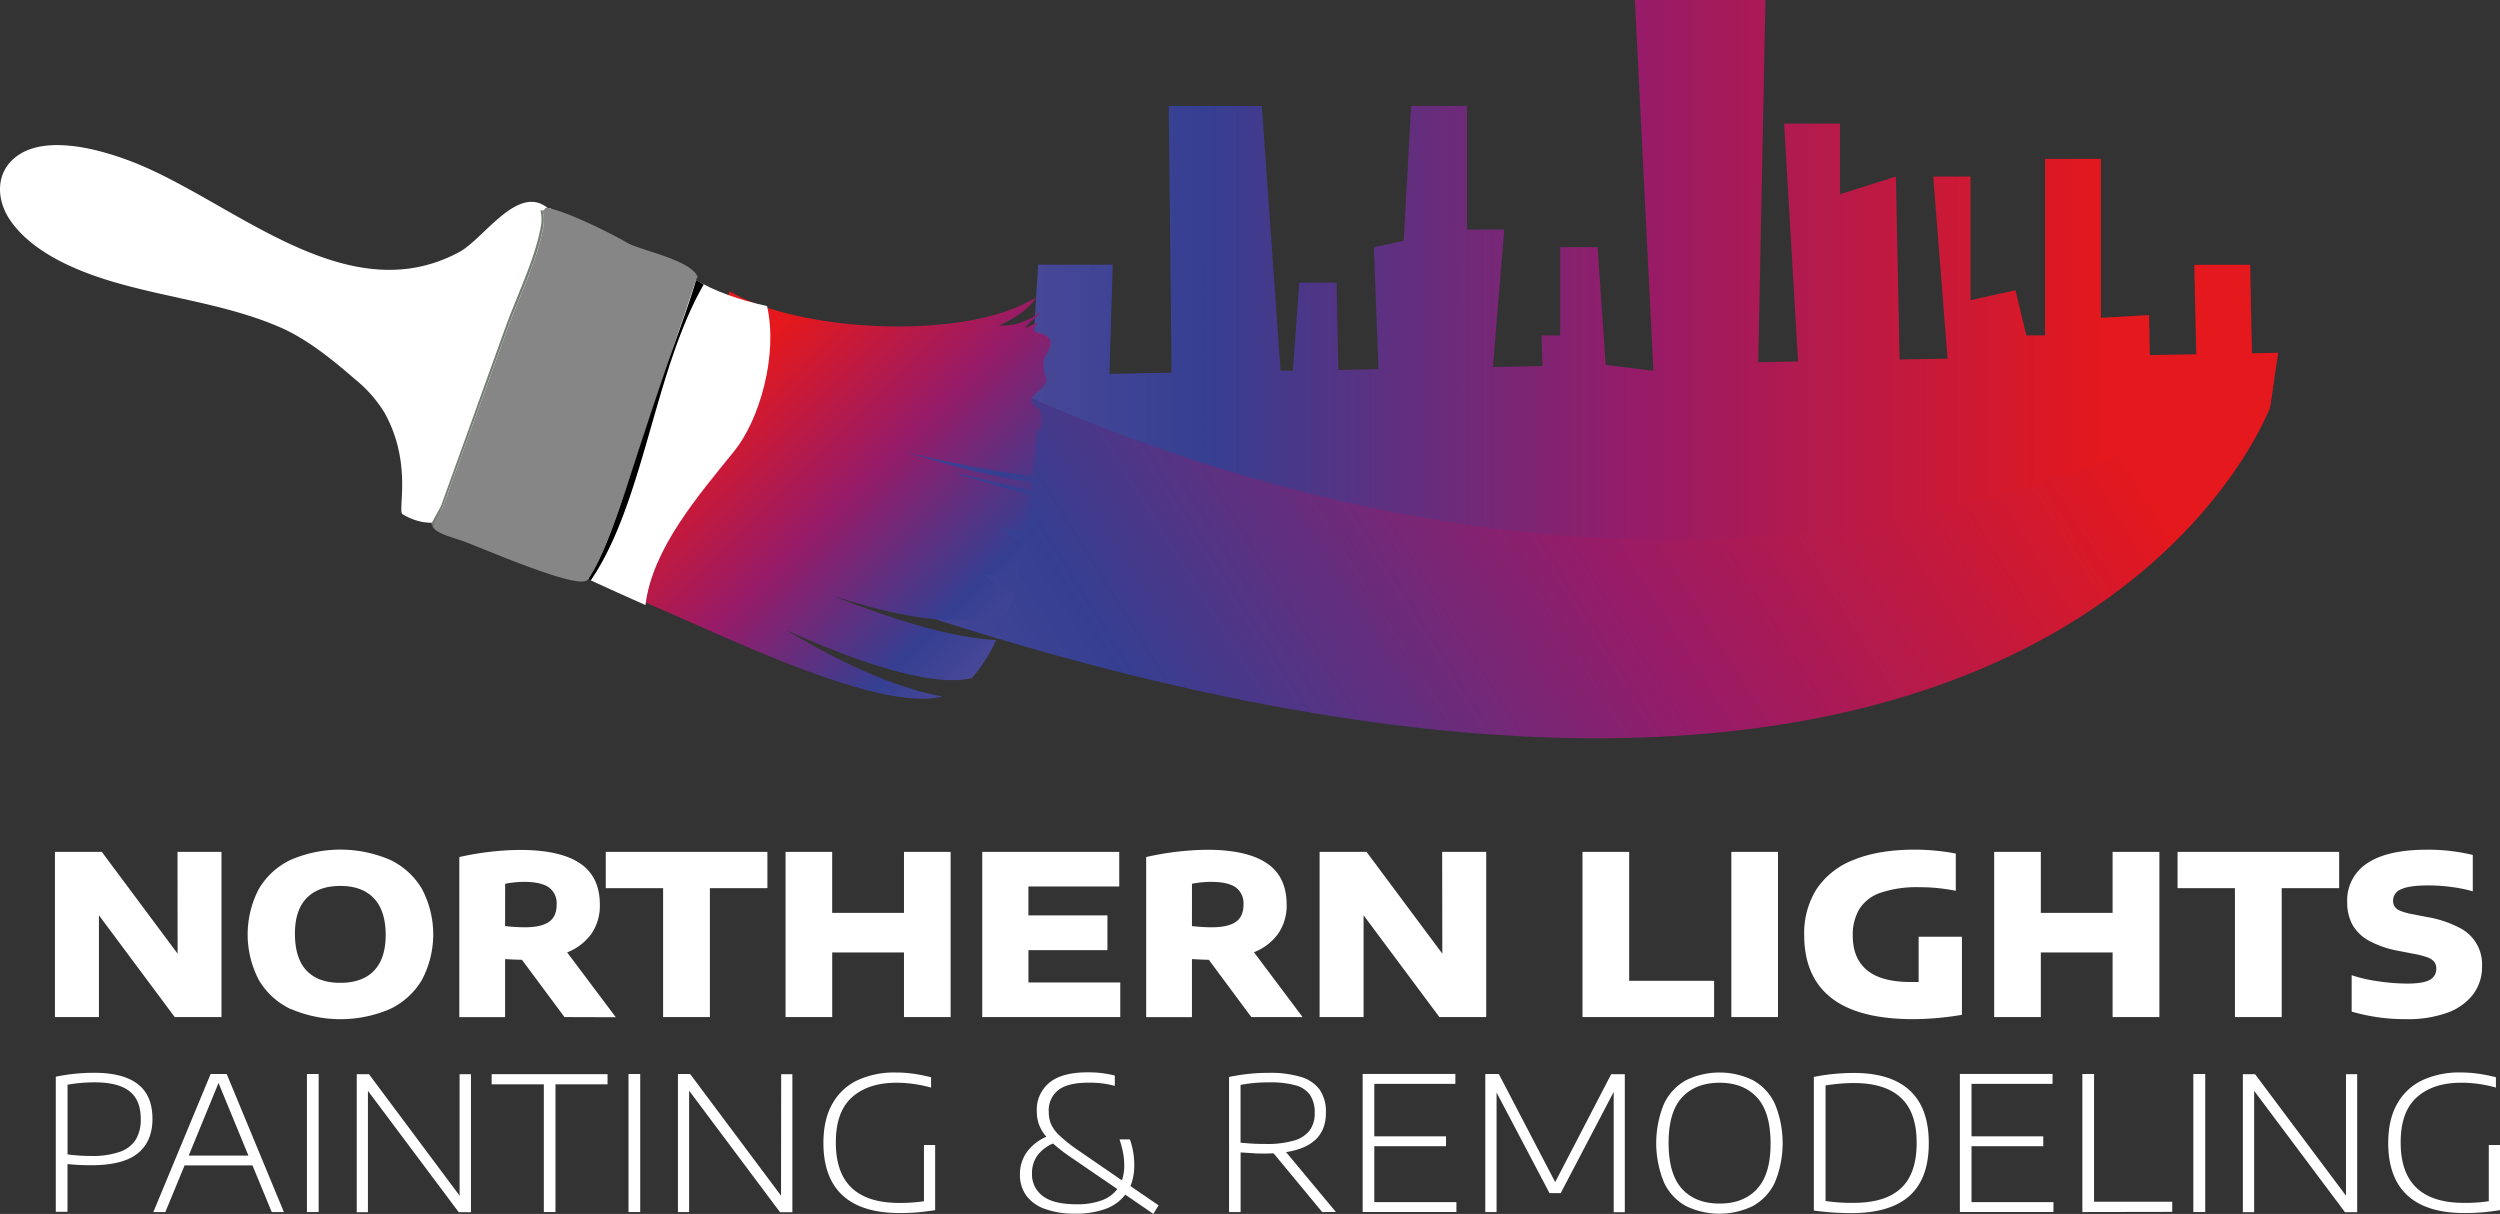 <svg xmlns="http://www.w3.org/2000/svg" xmlns:xlink="http://www.w3.org/1999/xlink" viewBox="0 0 778.83 378.17"><rect x="0" y="0" width="778.83" height="378.17" fill="#333333" stroke="none"/><defs><style>.cls-1{fill-rule:evenodd;fill:url(#Gradiente_sem_nome_9);}.cls-2{fill:none;}.cls-3{fill:url(#Gradiente_sem_nome_8);}.cls-4{fill:url(#Gradiente_sem_nome_8-2);}.cls-5{fill:url(#Gradiente_sem_nome_8-3);}.cls-6{fill:#fff;}.cls-7{fill:url(#Gradiente_sem_nome_9-2);}.cls-8{fill:url(#Gradiente_sem_nome_8-4);}.cls-9{fill:url(#Gradiente_sem_nome_8-5);}.cls-10{fill:#878686;}.cls-11{fill:url(#Gradiente_sem_nome_9-3);}.cls-12{fill:#747d73;}</style><linearGradient id="Gradiente_sem_nome_9" x1="321.05" y1="296.86" x2="709.77" y2="296.86" gradientTransform="matrix(1, 0, 0, -1, 0, 391)" gradientUnits="userSpaceOnUse"><stop offset="0" stop-color="#484797"></stop><stop offset="0.14" stop-color="#353f92"></stop><stop offset="0.49" stop-color="#971b68"></stop><stop offset="0.86" stop-color="#e4181d"></stop></linearGradient><linearGradient id="Gradiente_sem_nome_8" x1="279.05" y1="218.61" x2="285.31" y2="223.86" gradientTransform="matrix(1, 0, 0, -1, 0, 391)" gradientUnits="userSpaceOnUse"><stop offset="0" stop-color="#5bb6d5"></stop><stop offset="1" stop-color="#69c8cf"></stop></linearGradient><linearGradient id="Gradiente_sem_nome_8-2" x1="270.77" y1="207.43" x2="273.19" y2="209.47" xlink:href="#Gradiente_sem_nome_8"></linearGradient><linearGradient id="Gradiente_sem_nome_8-3" x1="277.47" y1="262.05" x2="279.43" y2="263.68" xlink:href="#Gradiente_sem_nome_8"></linearGradient><linearGradient id="Gradiente_sem_nome_9-2" x1="150.45" y1="1141.54" x2="278.32" y2="1401.51" gradientTransform="matrix(1.26, 0.82, 0.78, -1.19, -780.47, 1474.98)" xlink:href="#Gradiente_sem_nome_9"></linearGradient><linearGradient id="Gradiente_sem_nome_8-4" x1="165.72" y1="241.15" x2="178.96" y2="252.25" xlink:href="#Gradiente_sem_nome_8"></linearGradient><linearGradient id="Gradiente_sem_nome_8-5" x1="185.72" y1="256.4" x2="189.63" y2="259.67" xlink:href="#Gradiente_sem_nome_8"></linearGradient><linearGradient id="Gradiente_sem_nome_9-3" x1="316.81" y1="193.71" x2="218.78" y2="291.73" xlink:href="#Gradiente_sem_nome_9"></linearGradient></defs><g id="Camada_2" data-name="Camada 2"><g id="Camada_1-2" data-name="Camada 1"><path class="cls-1" d="M321.08,120l2.33-37.54h23.23l-1,34,19.34-.35L364.1,33h29l5.83,82.49h3.84l2-27.45h11.62l.55,27.2,12.5-.23L428,77l9.31-2,2.3-42H457V71.5h11.62l-3.53,42.83,15.44-.28-.29-9.56h5.81V77h11.65l2.52,36.69,14.88,1.82L509.31,0H550l-2.25,112.82,12.4-.22-4.34-74.1h17.43v22L590.64,55l1.15,57,14.94-.27L602.26,55h11.62V93.5l14-3.08,3.4,14.07h5.81v-55h17.42V99l15-.84.25,12.46,14.43-.26-.6-27.86H701l.56,27.55,8.19-.15-2.58,17c-5,14.83-54.14,51.5-77.91,56.78-82.71,18.38-311.12-21.41-308.2-63.64"></path><path class="cls-2" d="M321.08,120l2.33-37.54h23.23l-1,34,19.34-.35L364.1,33h29l5.83,82.49h3.84l2-27.45h11.62l.55,27.2,12.5-.23L428,77l9.31-2,2.3-42H457V71.5h11.62l-3.53,42.83,15.44-.28-.29-9.56h5.81V77h11.65l2.52,36.69,14.88,1.82L509.31,0H550l-2.25,112.82,12.4-.22-4.34-74.1h17.43v22L590.64,55l1.15,57,14.94-.27L602.26,55h11.62V93.5l14-3.08,3.4,14.07h5.81v-55h17.42V99l15-.84.25,12.46,14.43-.26-.6-27.86H701l.56,27.55,8.19-.15-2.58,17c-5,14.83-54.14,51.5-77.91,56.78-82.71,18.38-311.12-21.41-308.2-63.64"></path><path class="cls-3" d="M288.6,170.91a22,22,0,0,1-2.45-1.17c-1-.38-2.09-.66-3-1a58.87,58.87,0,0,0-6.34-1c1,.55,1.95,1.11,3,1.66,1.8,1.11,3.58,2,5.45,3.07a2.28,2.28,0,0,1,1.08-.75,11.06,11.06,0,0,1,2.3-.89Z"></path><path class="cls-4" d="M273.18,182.5h0c.15-.09.14-.26.13-.44a.56.56,0,0,0,.05-.34l-.08-.09v-.08a.73.73,0,0,0-.41-.07,2.66,2.66,0,0,0-1.42.6,1.42,1.42,0,0,0-.54.46c-.08,0-.16,0-.16.09v.17c.09.09.09.09.17.08h.57a5.42,5.42,0,0,0,1.69-.35Z"></path><path class="cls-5" d="M280.36,128.6s0-.08-.17-.08c-.42-.23-1-.46-1.51-.69a19.87,19.87,0,0,0-2.35-.83c1.36.71,2.71,1.41,4.15,2.11h.16c.09,0,.17,0,.16-.09h.08c-.17-.16-.34-.24-.52-.4Z"></path><path class="cls-6" d="M55.3,265.39H69v51.46H54.43L30.82,285.14v31.71H17.12V265.39h14.6L55.33,297.1Z"></path><path class="cls-6" d="M90.64,314.4a22.85,22.85,0,0,1-10-9.09,30.61,30.61,0,0,1,0-28.38,22.79,22.79,0,0,1,10-9.09,39.18,39.18,0,0,1,30.82,0,22.84,22.84,0,0,1,10,9.11,30.29,30.29,0,0,1,0,28.28,23,23,0,0,1-10,9.13,39.15,39.15,0,0,1-30.77,0Zm25.87-12q3.63-3.78,3.64-11.08,0-7.6-3.67-11.47T106,276q-6.75,0-10.43,3.74t-3.69,11.11q0,7.71,3.62,11.52t10.5,3.81q6.85,0,10.48-3.73Z"></path><path class="cls-6" d="M175.85,316.85,162.6,299q-1.64,0-5.25-.21v18.08H143.09V267a86,86,0,0,1,9.3-1.6,84,84,0,0,1,9.65-.62q12.35,0,18.59,4.14t6.24,12.9a15.39,15.39,0,0,1-2.63,9.09,16.82,16.82,0,0,1-7.56,5.79l15.16,20.2Zm-18.5-28.35a52.61,52.61,0,0,0,6.15.38q5.08,0,7.5-1.67t2.41-5.39a6.1,6.1,0,0,0-2.45-5.39q-2.44-1.69-7.59-1.7a31.78,31.78,0,0,0-6,.59Z"></path><path class="cls-6" d="M206.58,316.85V276.69H188.72v-11.3h50.35v11.3H221.15v40.16Z"></path><path class="cls-6" d="M244.72,316.85V265.39h14.53v19h22.37v-19h14.53v51.46H281.62V296.72H259.26v20.13Z"></path><path class="cls-6" d="M320.39,306.07H349v10.78H306V265.39h42.68v10.78h-28.3v9H345V296H320.39Z"></path><path class="cls-6" d="M389.82,316.85,376.58,299q-1.63,0-5.25-.21v18.08H357.07V267A90,90,0,0,1,376,264.73q12.35,0,18.58,4.14t6.25,12.9a15.39,15.39,0,0,1-2.63,9.09,16.82,16.82,0,0,1-7.56,5.79l15.16,20.2ZM371.33,288.5a52.61,52.61,0,0,0,6.15.38q5.07,0,7.49-1.67t2.42-5.39a6.13,6.13,0,0,0-2.45-5.39q-2.46-1.69-7.6-1.7a31.78,31.78,0,0,0-6,.59Z"></path><path class="cls-6" d="M449.28,265.39H463v51.46H448.41L424.8,285.14v31.71H411.1V265.39h14.62l23.61,31.71Z"></path><path class="cls-6" d="M493,316.85V265.39h14.54v40.16H534v11.3Z"></path><path class="cls-6" d="M539.37,316.85V265.39H553.9v51.46Z"></path><path class="cls-6" d="M611.2,291.82v24.33a93.12,93.12,0,0,1-15.09,1.35q-17.15,0-25.59-6.61t-8.45-19.54A25.68,25.68,0,0,1,565.91,277a24.32,24.32,0,0,1,11.62-9.14q7.72-3.17,19.07-3.17,3.06,0,6.38.32c2.21.21,4.32.51,6.31.9v11.6a57.66,57.66,0,0,0-11.57-1.12,35.09,35.09,0,0,0-11.77,1.7,12.58,12.58,0,0,0-6.64,5,15.57,15.57,0,0,0-2.11,8.48q0,7,4.45,10.68t13.67,3.68h2.4v-14.1Z"></path><path class="cls-6" d="M621.25,316.85V265.39h14.53v19h22.36v-19h14.58v51.46H658.14V296.72H635.78v20.13Z"></path><path class="cls-6" d="M696.25,316.85V276.69H678.38v-11.3h50.34v11.3h-17.9v40.16Z"></path><path class="cls-6" d="M732.62,315.15V303.81a45.44,45.44,0,0,0,8.4,1.91,62.89,62.89,0,0,0,8.88.7q5,0,7.08-1.17a3.78,3.78,0,0,0,2-3.49,3.47,3.47,0,0,0-.59-2.07,4.77,4.77,0,0,0-2.07-1.41,25.82,25.82,0,0,0-4.23-1.11l-4.65-.9a31.23,31.23,0,0,1-9.34-3.15,13.21,13.21,0,0,1-5.22-5,14.5,14.5,0,0,1-1.65-7.13,13.69,13.69,0,0,1,6.26-12.07q6.25-4.2,18.6-4.21a58.56,58.56,0,0,1,14.26,1.64v11.33a42.45,42.45,0,0,0-6.49-1.33,53.63,53.63,0,0,0-7.38-.51c-4,0-6.84.41-8.49,1.22a3.77,3.77,0,0,0-2.47,3.44,3.42,3.42,0,0,0,.51,1.95,3.75,3.75,0,0,0,1.74,1.3,19.62,19.62,0,0,0,3.52,1l4.63.9a33.9,33.9,0,0,1,10.1,3.29,12.68,12.68,0,0,1,7.21,12.11,14.14,14.14,0,0,1-2.83,8.8,17.65,17.65,0,0,1-8.14,5.7,35.89,35.89,0,0,1-12.54,1.95A59.53,59.53,0,0,1,732.62,315.15Z"></path><path class="cls-6" d="M17.38,335.43a60.34,60.34,0,0,1,6-.93,57.25,57.25,0,0,1,6-.29q8.94,0,13.51,3.49t4.61,10.8q0,7.17-4.66,10.86T28.32,363a70.88,70.88,0,0,1-7.29-.35v14.86H17.38Zm19.91,23.42a9.56,9.56,0,0,0,5-3.82,12.05,12.05,0,0,0,1.56-6.43q0-5.89-3.52-8.65t-10.7-2.76a47.52,47.52,0,0,0-8.59.73v21.71a53.78,53.78,0,0,0,7.29.49A26.18,26.18,0,0,0,37.29,358.85Z"></path><path class="cls-6" d="M84.65,377.59l-6-14.54H57.51l-6,14.54H47.77l17.85-43h5l17.82,43ZM58.79,360h18.6l-9.31-22.61Z"></path><path class="cls-6" d="M95.62,377.59v-43h3.65v43Z"></path><path class="cls-6" d="M143.18,334.64h3.54v43h-3.81l-28.29-37.81v37.81h-3.48v-43h3.8l28.24,37.86Z"></path><path class="cls-6" d="M169.42,377.59V337.8H153.17v-3.16h36.1v3.16H173.05v39.79Z"></path><path class="cls-6" d="M195.8,377.59v-43h3.65v43Z"></path><path class="cls-6" d="M243.36,334.64h3.49v43H243l-28.32-37.86v37.81h-3.48v-43H215l28.32,37.91Z"></path><path class="cls-6" d="M291.33,356.7V377c-2.1.33-4,.56-5.67.7s-3.48.2-5.41.2q-11.76,0-17.73-5.48t-6-16.28q0-7.44,2.83-12.35a17.51,17.51,0,0,1,7.88-7.3A27.28,27.28,0,0,1,279,334.12a40.74,40.74,0,0,1,5.41.36,51.77,51.77,0,0,1,5.65,1.12v3.22a42.39,42.39,0,0,0-5.68-1.17,38.18,38.18,0,0,0-5.12-.34q-8.82,0-13.87,4.56t-5,14.13q0,18.75,19.76,18.75a50.79,50.79,0,0,0,7.69-.52V356.7Z"></path><path class="cls-6" d="M359.3,378.17l-8.74-6a13.6,13.6,0,0,1-6.1,4.42,26.23,26.23,0,0,1-9.33,1.5,26.84,26.84,0,0,1-9.77-1.53,12.09,12.09,0,0,1-5.76-4.27,11,11,0,0,1-1.86-6.36,11.77,11.77,0,0,1,2.14-7,14.48,14.48,0,0,1,6.1-4.79,12.84,12.84,0,0,1-2.29-3.78,12.16,12.16,0,0,1-.69-4.14,10.85,10.85,0,0,1,4-9q4-3.2,12-3.15a32.69,32.69,0,0,1,8.3,1v3.22a29.26,29.26,0,0,0-8.22-1q-6.46,0-9.41,2.33a8,8,0,0,0-2.95,6.73,9.86,9.86,0,0,0,.71,3.83,11.19,11.19,0,0,0,2.6,3.53,48.11,48.11,0,0,0,5.48,4.39l14,9.61a13.88,13.88,0,0,0,.73-4.7,20.71,20.71,0,0,0-.4-4,28.1,28.1,0,0,0-1.08-4.05H352a23.59,23.59,0,0,1,1.36,8.07,16.88,16.88,0,0,1-1.19,6.47l8.77,6ZM343.08,374a10.6,10.6,0,0,0,5-3.57l-14.16-9.69a51.17,51.17,0,0,1-5.86-4.5,11.67,11.67,0,0,0-4.95,3.83,9.44,9.44,0,0,0-1.61,5.52,8.35,8.35,0,0,0,3.35,7q3.34,2.58,10.58,2.58a21.86,21.86,0,0,0,7.65-1.17Z"></path><path class="cls-6" d="M411.91,377.59l-15.14-18.28c-1,0-1.86.06-2.44.06-1.36,0-2.6,0-3.73-.09s-2.5-.14-4.11-.26v18.57h-3.6V335.5c2-.4,4-.72,5.94-.94a58.88,58.88,0,0,1,6.51-.33,32.53,32.53,0,0,1,10,1.29,11,11,0,0,1,5.82,4,12.23,12.23,0,0,1,1.91,7.16q0,10.32-12.42,12.24l15.53,18.66Zm-21.46-21.3c1.06.06,2.39.09,4,.09a29.6,29.6,0,0,0,8.68-1.06,9.36,9.36,0,0,0,4.89-3.18,8.93,8.93,0,0,0,1.55-5.37,9.8,9.8,0,0,0-1.45-5.66,8.12,8.12,0,0,0-4.53-3,29.07,29.07,0,0,0-8.15-.92c-1.8,0-3.36.07-4.69.19s-2.75.33-4.28.6v18c1.61.16,2.93.25,4,.31Z"></path><path class="cls-6" d="M428.14,374.5h25.58v3.07H424.51v-43h28.88v3.08H428.14V354h22.34v3.08H428.14Z"></path><path class="cls-6" d="M501.94,334.64h4.24v43h-3.46V340.16L486.21,371.7h-3.49l-16.49-31.34v37.23h-3.51v-43h4.21l17.56,33.67Z"></path><path class="cls-6" d="M525.27,375.74a16.14,16.14,0,0,1-6.85-7.3,32.14,32.14,0,0,1,0-24.64,16.28,16.28,0,0,1,6.89-7.3,23.8,23.8,0,0,1,20.74,0,16.19,16.19,0,0,1,6.85,7.3,32.17,32.17,0,0,1,0,24.64,16.36,16.36,0,0,1-6.88,7.3,23.89,23.89,0,0,1-20.75,0Zm22.1-5.36q4.23-4.54,4.22-14.12,0-9.78-4.22-14.36t-11.65-4.59q-7.46,0-11.68,4.53T519.82,356q0,9.81,4.2,14.38t11.7,4.57q7.42,0,11.65-4.54Z"></path><path class="cls-6" d="M571.07,377.74c-1.8-.12-3.81-.32-6-.61V335.5a58.48,58.48,0,0,1,6.19-.93c2.2-.21,4.29-.31,6.29-.31q11.52,0,17.43,5.48t5.9,16.4q0,11-6,16.39t-18.1,5.4C574.72,377.91,572.86,377.85,571.07,377.74Zm21.12-7.55q4.9-4.54,4.91-14.1T592.19,342q-4.91-4.61-14.74-4.6a55.41,55.41,0,0,0-8.73.75v36a53.61,53.61,0,0,0,8.59.58Q587.29,374.75,592.19,370.19Z"></path><path class="cls-6" d="M614.19,374.5h25.53v3.07H610.56v-43h28.88v3.08H614.19V354h22.35v3.08H614.19Z"></path><path class="cls-6" d="M648.72,377.59v-43h3.65v39.79h24.35v3.16Z"></path><path class="cls-6" d="M683.29,377.59v-43H687v43Z"></path><path class="cls-6" d="M730.85,334.64h3.49v43h-3.8l-28.3-37.81v37.81h-3.52v-43h3.8l28.33,37.86Z"></path><path class="cls-6" d="M778.83,356.7V377c-2.11.33-4,.57-5.68.7s-3.47.2-5.41.2q-11.76,0-17.73-5.48t-6-16.28q0-7.44,2.83-12.35a17.51,17.51,0,0,1,7.88-7.3,27.28,27.28,0,0,1,11.78-2.38,40.74,40.74,0,0,1,5.41.36,51.77,51.77,0,0,1,5.65,1.12v3.22a42.07,42.07,0,0,0-5.68-1.17,38.18,38.18,0,0,0-5.12-.34q-8.82,0-13.87,4.56t-5,14.13q0,18.75,19.76,18.75a50.79,50.79,0,0,0,7.69-.52V356.7Z"></path><path class="cls-7" d="M707.19,126.9s-68.66,188.83-447.47,55.38l19.43-79.46s224.4,136.68,429.36,14.83"></path><path class="cls-8" d="M179.58,139.6c0-.34,0-.52-.29-.68a.32.32,0,0,0-.25-.07h-.57a6.15,6.15,0,0,0-1.11.41l-1.25.75c-1.87,1.14-3.48,2.43-5.18,3.65a7.46,7.46,0,0,0-1.73,1.9,5.86,5.86,0,0,0-1.15,2.05c-.07.18-.13.44-.2.7v.09c.09.08.09.08.17.08a.1.1,0,0,0,.08-.09h.16c.07-.09.15-.1.23-.19a5.32,5.32,0,0,0,.46-.37c.45-.45.91-.91,1.36-1.45,2.88-2.83,6.95-3.91,9.67-6.74a1,1,0,0,0-.41-.06Z"></path><path class="cls-9" d="M189.92,131.88h0a.62.62,0,0,0-.2-.51c0-.08-.09-.16-.26-.24h-.33a1.16,1.16,0,0,1-.47.2,7.47,7.47,0,0,0-1.81,1.91,1.57,1.57,0,0,0-.43.8.32.32,0,0,0,.1.26h0a.15.15,0,0,0,.21,0l0,0c.08,0,.16-.09.24-.1l.61-.46a22.82,22.82,0,0,0,2.31-1.85Z"></path><path class="cls-6" d="M37.33,88.39C54.07,93.07,70.8,95,86.6,101.68c8.37,3.51,16.16,9.65,23.91,16.39a40.66,40.66,0,0,1,9.26,10.48c8.83,15.78,4,30.64,5.62,31.62,3,1.88,7.59,3.39,11.61,2.32a1.49,1.49,0,0,0,.36.82l3.2-6L161,100.93c4-10.69,9.27-21.22,10.94-31.37a10.52,10.52,0,0,0-.35-4.63l-.06-.06a5.43,5.43,0,0,1-.68.13c-9.33-8.08-20,9.28-27.71,13.49-35.93,19.37-71.6-17-103.45-28.66C24.9,44.4,11.86,43.28,4.8,49c-6.33,5-6.12,13.73-1,20.49C11.24,79.5,25.61,85.14,37.33,88.39Z"></path><path class="cls-10" d="M134.72,164l3.2-6,20.46-56.38c4-10.68,9.27-21.21,10.94-31.36a10.19,10.19,0,0,0-.34-4.75h.3c.37-.09.5-.86,1-.76,5.34.61,21.05,8.41,24.79,10.71,4,2.5,19.31,5.19,22.1,10.43a.55.55,0,0,1,.14.44.31.31,0,0,1-.14.23,2.65,2.65,0,0,0-.36.76h0c0,.12-.08.29,0,.36-1.85,8.62-9,26.38-15.13,45.13-6.41,19.45-12,39.87-18.55,47.69l0-.06c-1.78,4-32.63-9.65-38.86-11.85C140.06,167.1,136.13,166.3,134.72,164Z"></path><path class="cls-11" d="M192.72,183.9c5.2-6.63,11.62-26.27,19.13-48.48,4.9-14.67,10.6-30.26,15.47-44.69,21.08,12.71,73.74,15.71,95.48,1.86-2.62,4.22-7.13,6.73-11.55,8.83a19.23,19.23,0,0,0,13-4.39c-1.41,2.2-3.6,3.07-4.88,5.15l3.78-1.66c-2.4,3.81-.33,2.26,2.71,4.11,3.55,2.18-.44,5.58-.77,7.85-.67,5.44,3.54,5-1.91,9.69-5.16,4.28,1.78,3.81,1.31,7.64a17,17,0,0,0,.1,3.57c-.57.26-1.08.58-1.58.79,0,0-.34,5.71-1.21,14-10.78-1-24.07-3.75-32.18-5.59s-11-2.71-.1.41a232.14,232.14,0,0,0,31.14,7.15c1.55.23.79,1.2.66,2.64-8.2-1.55-16.6-4.13-24.52-5.47l24.33,7c-.53,4.55-.73,6.71-1.5,11.24l-8.18-1.12,7.5,5.24c-.62,3.51-1.23,6.91-2,10.35L306,179l9.72,6.11c-.44,1.6-1.62,5.26-2,6.32-17.33,3.9-32.83.94-54.1-5.75,15.16,6,35.27,12.92,50.72,13.72a50,50,0,0,1-7.53,11.83c-17.7,4.54-58.89-15.62-57.64-14.81,13.59,8.14,31.59,17.49,48.42,20.55-17.34,4.57-58-14.17-77.24-22.59C208.46,190.87,200.61,187.5,192.72,183.9Z"></path><path class="cls-6" d="M201.08,188.5c2.16-17.74,16.75-34.41,27.58-47.88,7.92-9.65,13.79-30,10.3-45.27-8.8-1.92-16.56-4.73-22.15-8.14-4.74,14.44-10.29,30-15,44.71-7.3,22.22-13.54,41.87-18.67,48.47C189.11,183.16,195.07,185.82,201.08,188.5Z"></path><path class="cls-12" d="M134.32,163.25l3.06-5.62,20.34-56.39c4-10.75,9.22-21.28,10.89-31.43a11.54,11.54,0,0,0-.26-4.26H169a10.44,10.44,0,0,1,.29,4.68c-1.67,10.15-6.93,20.68-10.94,31.36L137.9,158c-.64,1.22-2.13,4.73-3.25,5.79A1.25,1.25,0,0,0,134.32,163.25Z"></path><path d="M184,180.87c16.6-24.19,19.71-65.15,35.21-92.22a13.67,13.67,0,0,0-2.43-1.4l.05.06a.46.46,0,0,0-.08.3h0c-2.81,9.33-6.33,18.48-9.49,27.67-4.36,12.78-8.47,25.46-12.48,37.72-3.83,11.55-7.61,21.59-11.31,27l-.22.53c.11,0,.17.07.29.08h0l.11.13.07-.05.05.06.06.07.06-.06Z"></path></g></g></svg>